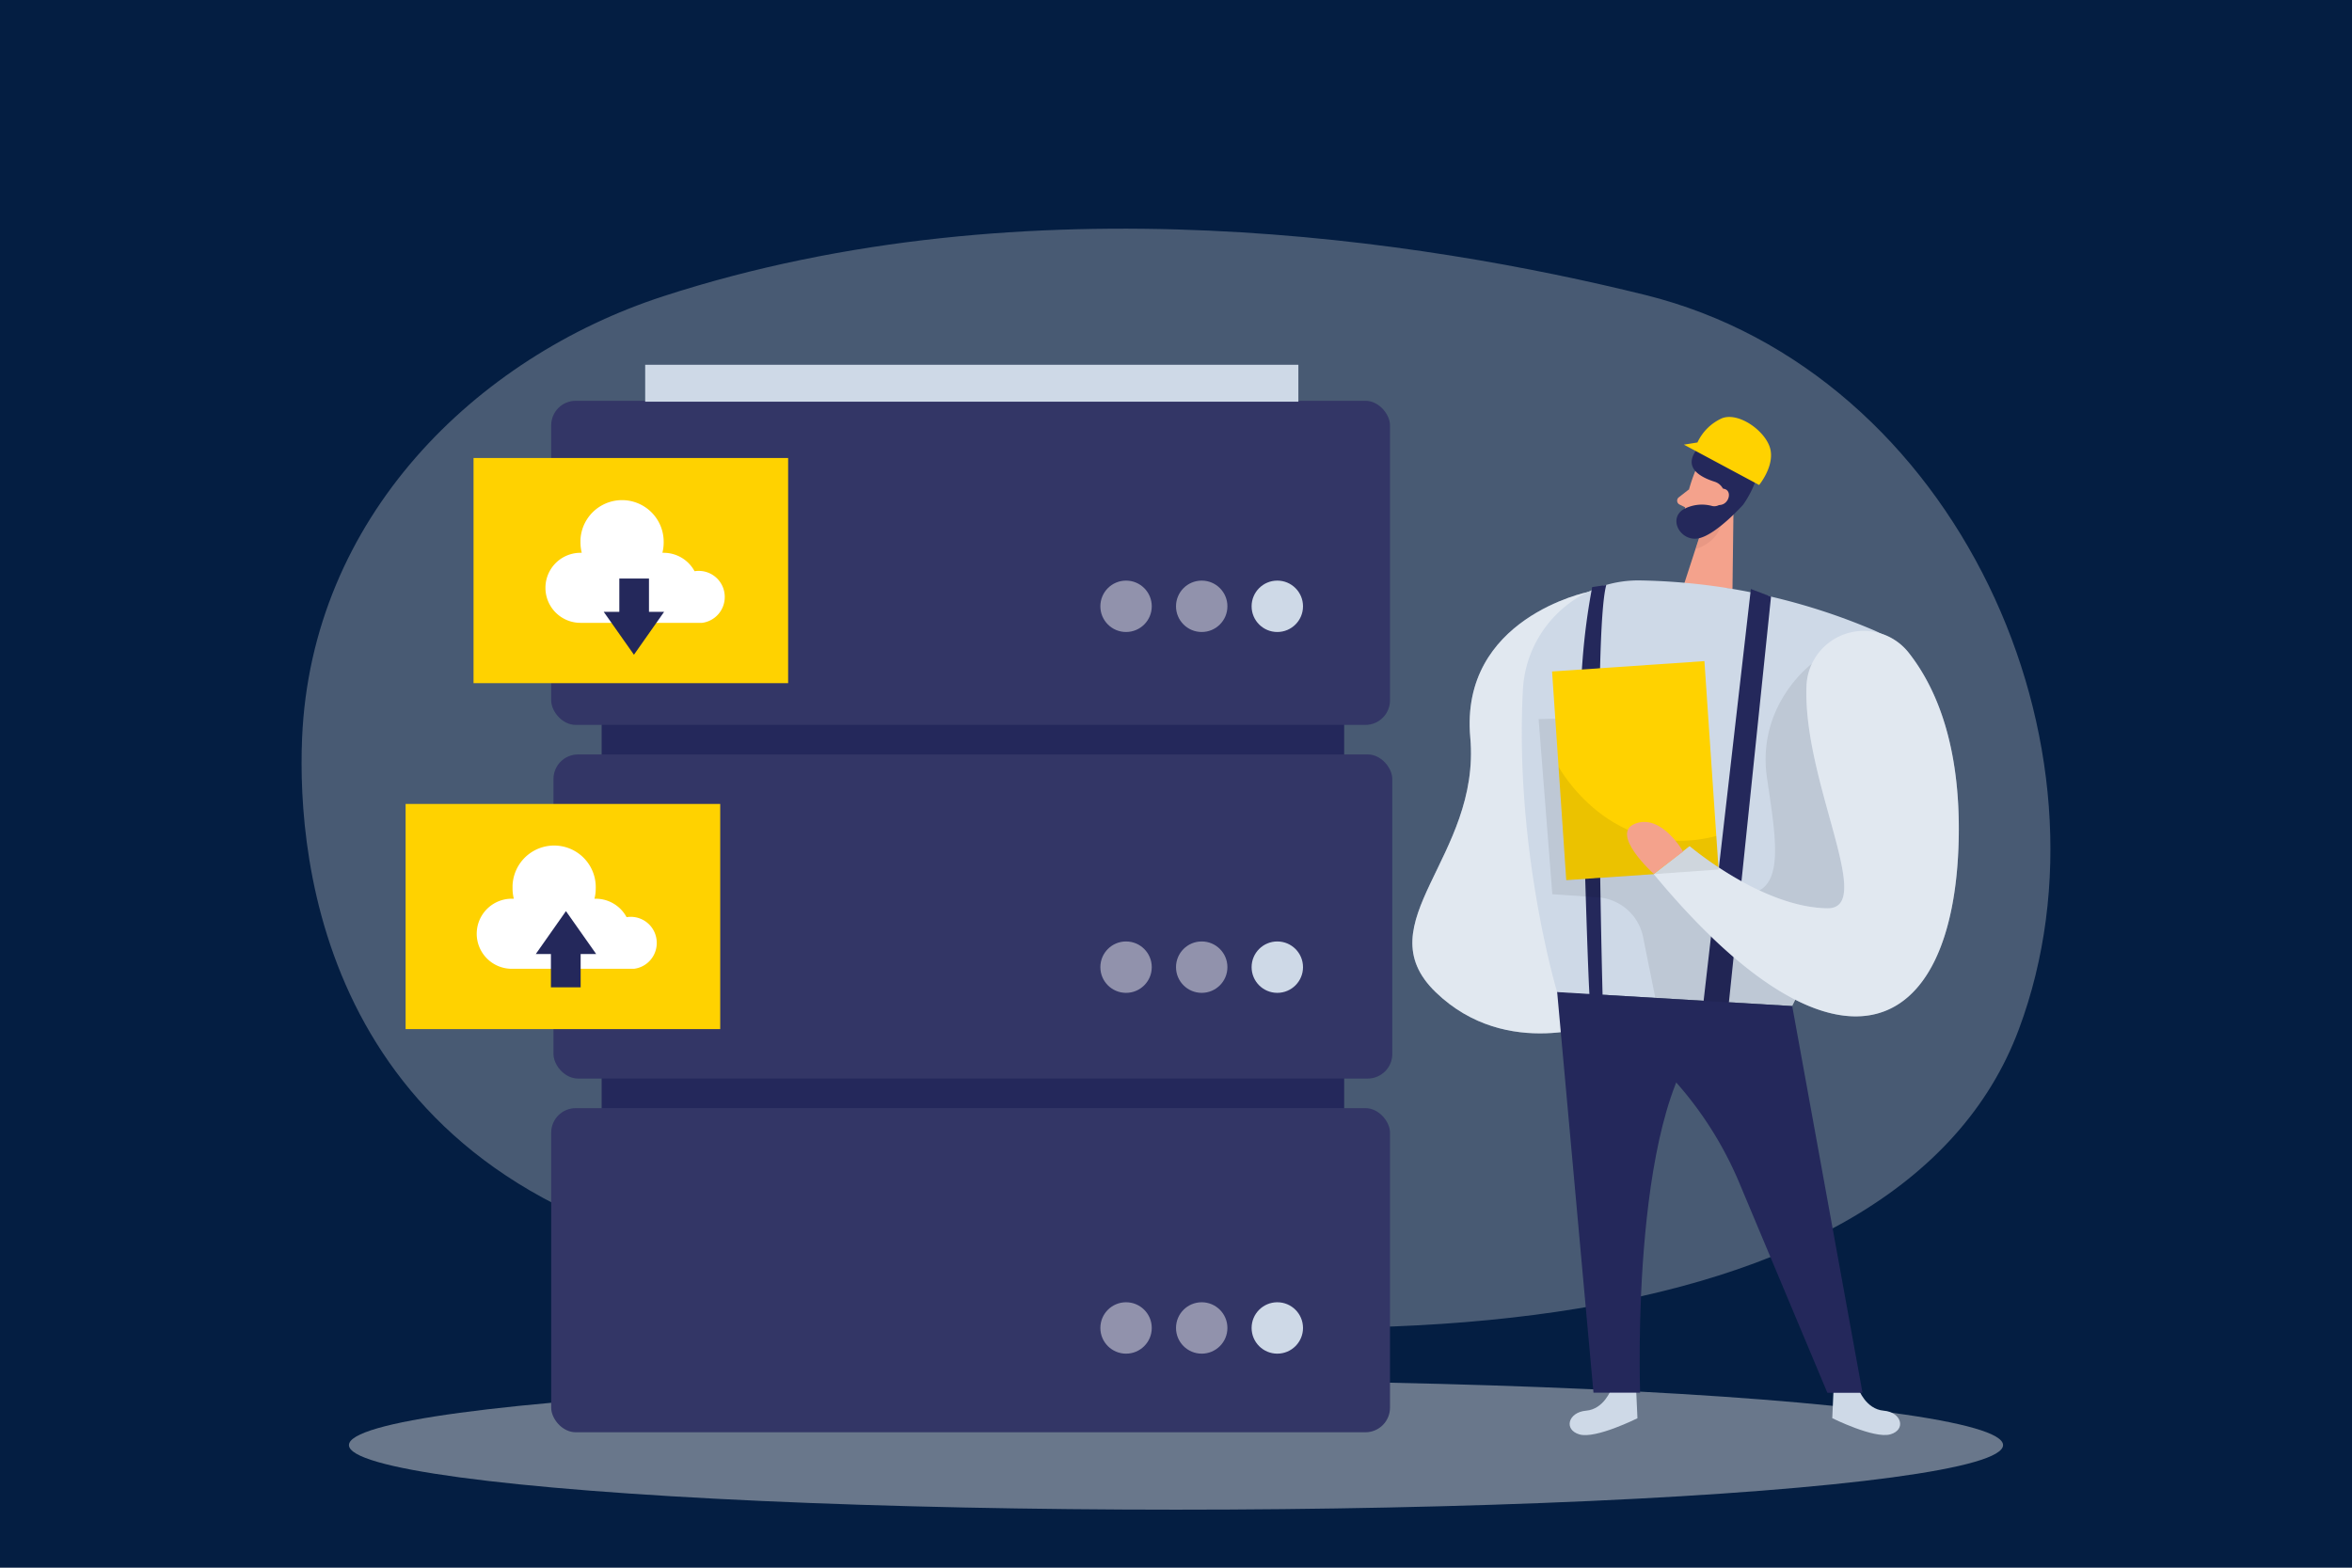 <?xml version="1.0" encoding="UTF-8"?> <svg xmlns="http://www.w3.org/2000/svg" id="Ebene_1" data-name="Ebene 1" viewBox="0 0 1500 1000"><defs><style> .cls-1 { fill: #041e42; } .cls-2, .cls-3 { fill: #e6e6e6; } .cls-10, .cls-11, .cls-2, .cls-3, .cls-5, .cls-7, .cls-9 { isolation: isolate; } .cls-2 { opacity: 0.45; } .cls-3 { opacity: 0.3; } .cls-4 { fill: #24285b; } .cls-13, .cls-5, .cls-7, .cls-9 { fill: #fff; } .cls-5 { opacity: 0.07; } .cls-6 { fill: #ced9e7; } .cls-7 { opacity: 0.46; } .cls-8 { fill: #f4a28c; } .cls-9 { opacity: 0.39; } .cls-10 { fill: #ce8172; opacity: 0.31; } .cls-11 { opacity: 0.08; } .cls-12 { fill: #ffd200; } </style></defs><g><rect class="cls-1" x="-7288.5" y="-218.5" width="9625" height="9685"></rect><path d="M2336-218V9466H-7288V-218H2336m1-1H-7289V9467H2337V-219Z"></path></g><g><ellipse class="cls-2" cx="750" cy="921.8" rx="527.46" ry="41.19"></ellipse><path class="cls-3" d="M422.94,189c-119.4,38.84-224.48,141.14-230.29,282.1-3.24,78.39,13.82,279.49,262.25,331.73,398.76,83.88,757.39,55.52,832.68-146.38,67.06-179.79-39.19-419-238.34-468.31C908.89,153.43,656.19,113.13,422.94,189Z"></path><rect class="cls-4" x="383.71" y="411.94" width="473.55" height="435.03"></rect><rect class="cls-4" x="351.53" y="255.66" width="534.94" height="206.74" rx="15.68"></rect><rect class="cls-4" x="352.99" y="481.25" width="534.94" height="206.74" rx="15.68"></rect><rect class="cls-4" x="351.53" y="706.87" width="534.94" height="206.74" rx="15.68"></rect><rect class="cls-5" x="351.53" y="255.66" width="534.94" height="206.74" rx="15.68"></rect><rect class="cls-5" x="352.99" y="481.25" width="534.94" height="206.74" rx="15.68"></rect><rect class="cls-5" x="351.53" y="706.87" width="534.94" height="206.74" rx="15.68"></rect><circle class="cls-6" cx="814.61" cy="386.75" r="16.39"></circle><circle class="cls-7" cx="766.4" cy="386.75" r="16.39"></circle><circle class="cls-7" cx="718.15" cy="386.75" r="16.39"></circle><circle class="cls-6" cx="814.61" cy="616.93" r="16.39"></circle><circle class="cls-7" cx="766.4" cy="616.93" r="16.39"></circle><circle class="cls-7" cx="718.15" cy="616.93" r="16.39"></circle><circle class="cls-6" cx="814.61" cy="847.08" r="16.39"></circle><circle class="cls-7" cx="766.4" cy="847.08" r="16.39"></circle><circle class="cls-7" cx="718.15" cy="847.08" r="16.39"></circle><rect class="cls-6" x="411.47" y="232.68" width="416.57" height="23.55"></rect><path class="cls-8" d="M1080.6,301.91a107.09,107.09,0,0,0-6.74,27.76,8.63,8.63,0,0,0,8.29,8.94h0a19.05,19.05,0,0,0,18.35-9.51l9.34-13a15.44,15.44,0,0,0-1.86-17.82C1100.59,289,1084,292,1080.6,301.91Z"></path><path class="cls-6" d="M1185.36,886.17s4.56,12.72,16,13.68,14.5,12.19,4.17,15.11-37-10.33-37-10.33l.75-16.57Z"></path><path class="cls-6" d="M1027.54,886.17s-4.56,12.72-16,13.68S997,912,1007.34,915s36.95-10.33,36.95-10.33l-.75-16.57Z"></path><path class="cls-6" d="M1012.83,377.59s-82,16.57-75.15,92.86S870,588.75,915.62,632.9s106.43,19.31,106.43,19.31Z"></path><path class="cls-9" d="M1012.83,377.59s-82,16.57-75.15,92.86S870,588.75,915.62,632.9s106.43,19.31,106.43,19.31Z"></path><polygon class="cls-8" points="1105.61 319.41 1104.9 375.7 1073.86 373.1 1086.83 333.2 1105.61 319.41"></polygon><path class="cls-8" d="M1077.18,312.14l-6.49,5.06a2.74,2.74,0,0,0-.52,3.84,2.79,2.79,0,0,0,.95.79l6,3Z"></path><path class="cls-10" d="M1085.23,338.54a26.46,26.46,0,0,0,12.47-4s-1.89,11.09-16.39,15.72Z"></path><path class="cls-6" d="M1046.32,370.25A397.46,397.46,0,0,1,1195,402a57.37,57.37,0,0,1,30.39,75.22c-.45,1.07-.94,2.13-1.46,3.17L1143,641.73l-149.93-8.91s-27.3-90.64-21.81-193.23A73.66,73.66,0,0,1,1046.32,370.25Z"></path><path class="cls-4" d="M1022.05,634.61s-6.16-231.08,2.36-261.44l-9,1.32a424.25,424.25,0,0,0-7.13,91.79c1.18,44.79,4.78,172.07,5.81,172.28A40.55,40.55,0,0,0,1022.05,634.61Z"></path><polygon class="cls-4" points="1102.62 639.38 1129.48 380.62 1116.62 375.7 1085.34 648.4 1102.62 639.38"></polygon><path class="cls-4" d="M1143,641.77l44.83,246.68h-22.41l-56.16-133.91a232.57,232.57,0,0,0-99.77-112.31l-16.42-9.41Z"></path><path class="cls-11" d="M1155.42,423.49s-35.38,26.12-28.5,72.83,13.86,83-29.18,72.15-66.24-111-66.24-111l-50.24,1.25L990,570.4l29.15,2a31.61,31.61,0,0,1,28.72,25.23l7.84,39,87.51,5.17,12.4-18.39,54.59-59.25,6.62-94.29Z"></path><rect class="cls-12" x="994.26" y="424.87" width="97.38" height="133.37" transform="translate(-30.95 71.89) rotate(-3.89)"></rect><path class="cls-4" d="M993.09,632.82l23.16,255.56H1046s-7-192.42,46.78-233.21Z"></path><path class="cls-6" d="M1152.08,437.92a36.52,36.52,0,0,1,65.34-21.38c17.21,21.95,33,58.58,31.75,118.72-2.81,128.28-78.17,162.81-194.48,22.31l22.88-17.82s45.86,39.06,87.8,39.63C1196.58,579.8,1149.94,499.21,1152.08,437.92Z"></path><path class="cls-9" d="M1152.08,437.92a36.52,36.52,0,0,1,65.34-21.38c17.21,21.95,33,58.58,31.75,118.72-2.81,128.28-78.17,162.81-194.48,22.31l22.88-17.82s45.86,39.06,87.8,39.63C1196.58,579.8,1149.94,499.21,1152.08,437.92Z"></path><path class="cls-11" d="M994,489.12s33.35,61.5,100.59,44.15l1.46,21.38-97.14,6.91Z"></path><path class="cls-8" d="M1073.4,543.17s-13.68-24.15-30.47-17.81,11.76,32.07,11.76,32.07Z"></path><path class="cls-4" d="M1099.2,318.8a6.28,6.28,0,0,1-7.13,4,24.67,24.67,0,0,0-18.6,2.17c-9.94,6.49-1.17,21.09,10.26,18.32s28-21.38,28-21.38,11.33-15.68,8.76-25.8-27.65-25.34-39.19-8.23c-7.38,10.94,3.56,16.67,12.29,19.42a9.06,9.06,0,0,1,5.83,11.39l-.13.37Z"></path><path class="cls-8" d="M1093.75,316.48s2-6.3,6.62-4.41,1.78,11-4.95,10Z"></path><path class="cls-12" d="M1121.9,309.36l-48-25.73,8.66-1.39a31.47,31.47,0,0,1,15.68-15.46c10.69-4.1,27.79,8.19,30.71,19.35S1121.9,309.36,1121.9,309.36Z"></path><rect class="cls-12" x="258.68" y="512.82" width="200.64" height="143.63"></rect><path class="cls-13" d="M418.84,601.4a16.57,16.57,0,0,0-16.57-16.57,17.06,17.06,0,0,0-2.67.21,22.33,22.33,0,0,0-19.67-11.76h-.82a25.21,25.21,0,0,0,.82-6.41,26.54,26.54,0,1,0-53.05-1.94c0,.64,0,1.29,0,1.94a27.13,27.13,0,0,0,.81,6.41h-.81a22.35,22.35,0,1,0-.05,44.69h77.54A16.54,16.54,0,0,0,418.84,601.4Z"></path><polygon class="cls-4" points="380.22 608.56 360.94 581.19 341.7 608.56 351.35 608.56 351.35 629.8 370.31 629.8 370.31 608.56 380.22 608.56"></polygon><rect class="cls-12" x="302" y="292.15" width="200.64" height="143.63"></rect><path class="cls-13" d="M462.21,380.73a16.57,16.57,0,0,0-16.57-16.57h0a17.19,17.19,0,0,0-2.68.21,22.38,22.38,0,0,0-19.7-11.75h-.82a25.74,25.74,0,0,0,.82-6.42,26.55,26.55,0,0,0-53.06-1.94c0,.64,0,1.29,0,1.94a27.82,27.82,0,0,0,.82,6.42h-.82a22.34,22.34,0,1,0,0,44.68h77.57A16.57,16.57,0,0,0,462.21,380.73Z"></path><polygon class="cls-4" points="385.03 390.28 404.3 417.64 423.54 390.28 413.89 390.28 413.89 369.04 394.97 369.04 394.97 390.28 385.03 390.28"></polygon></g></svg> 
